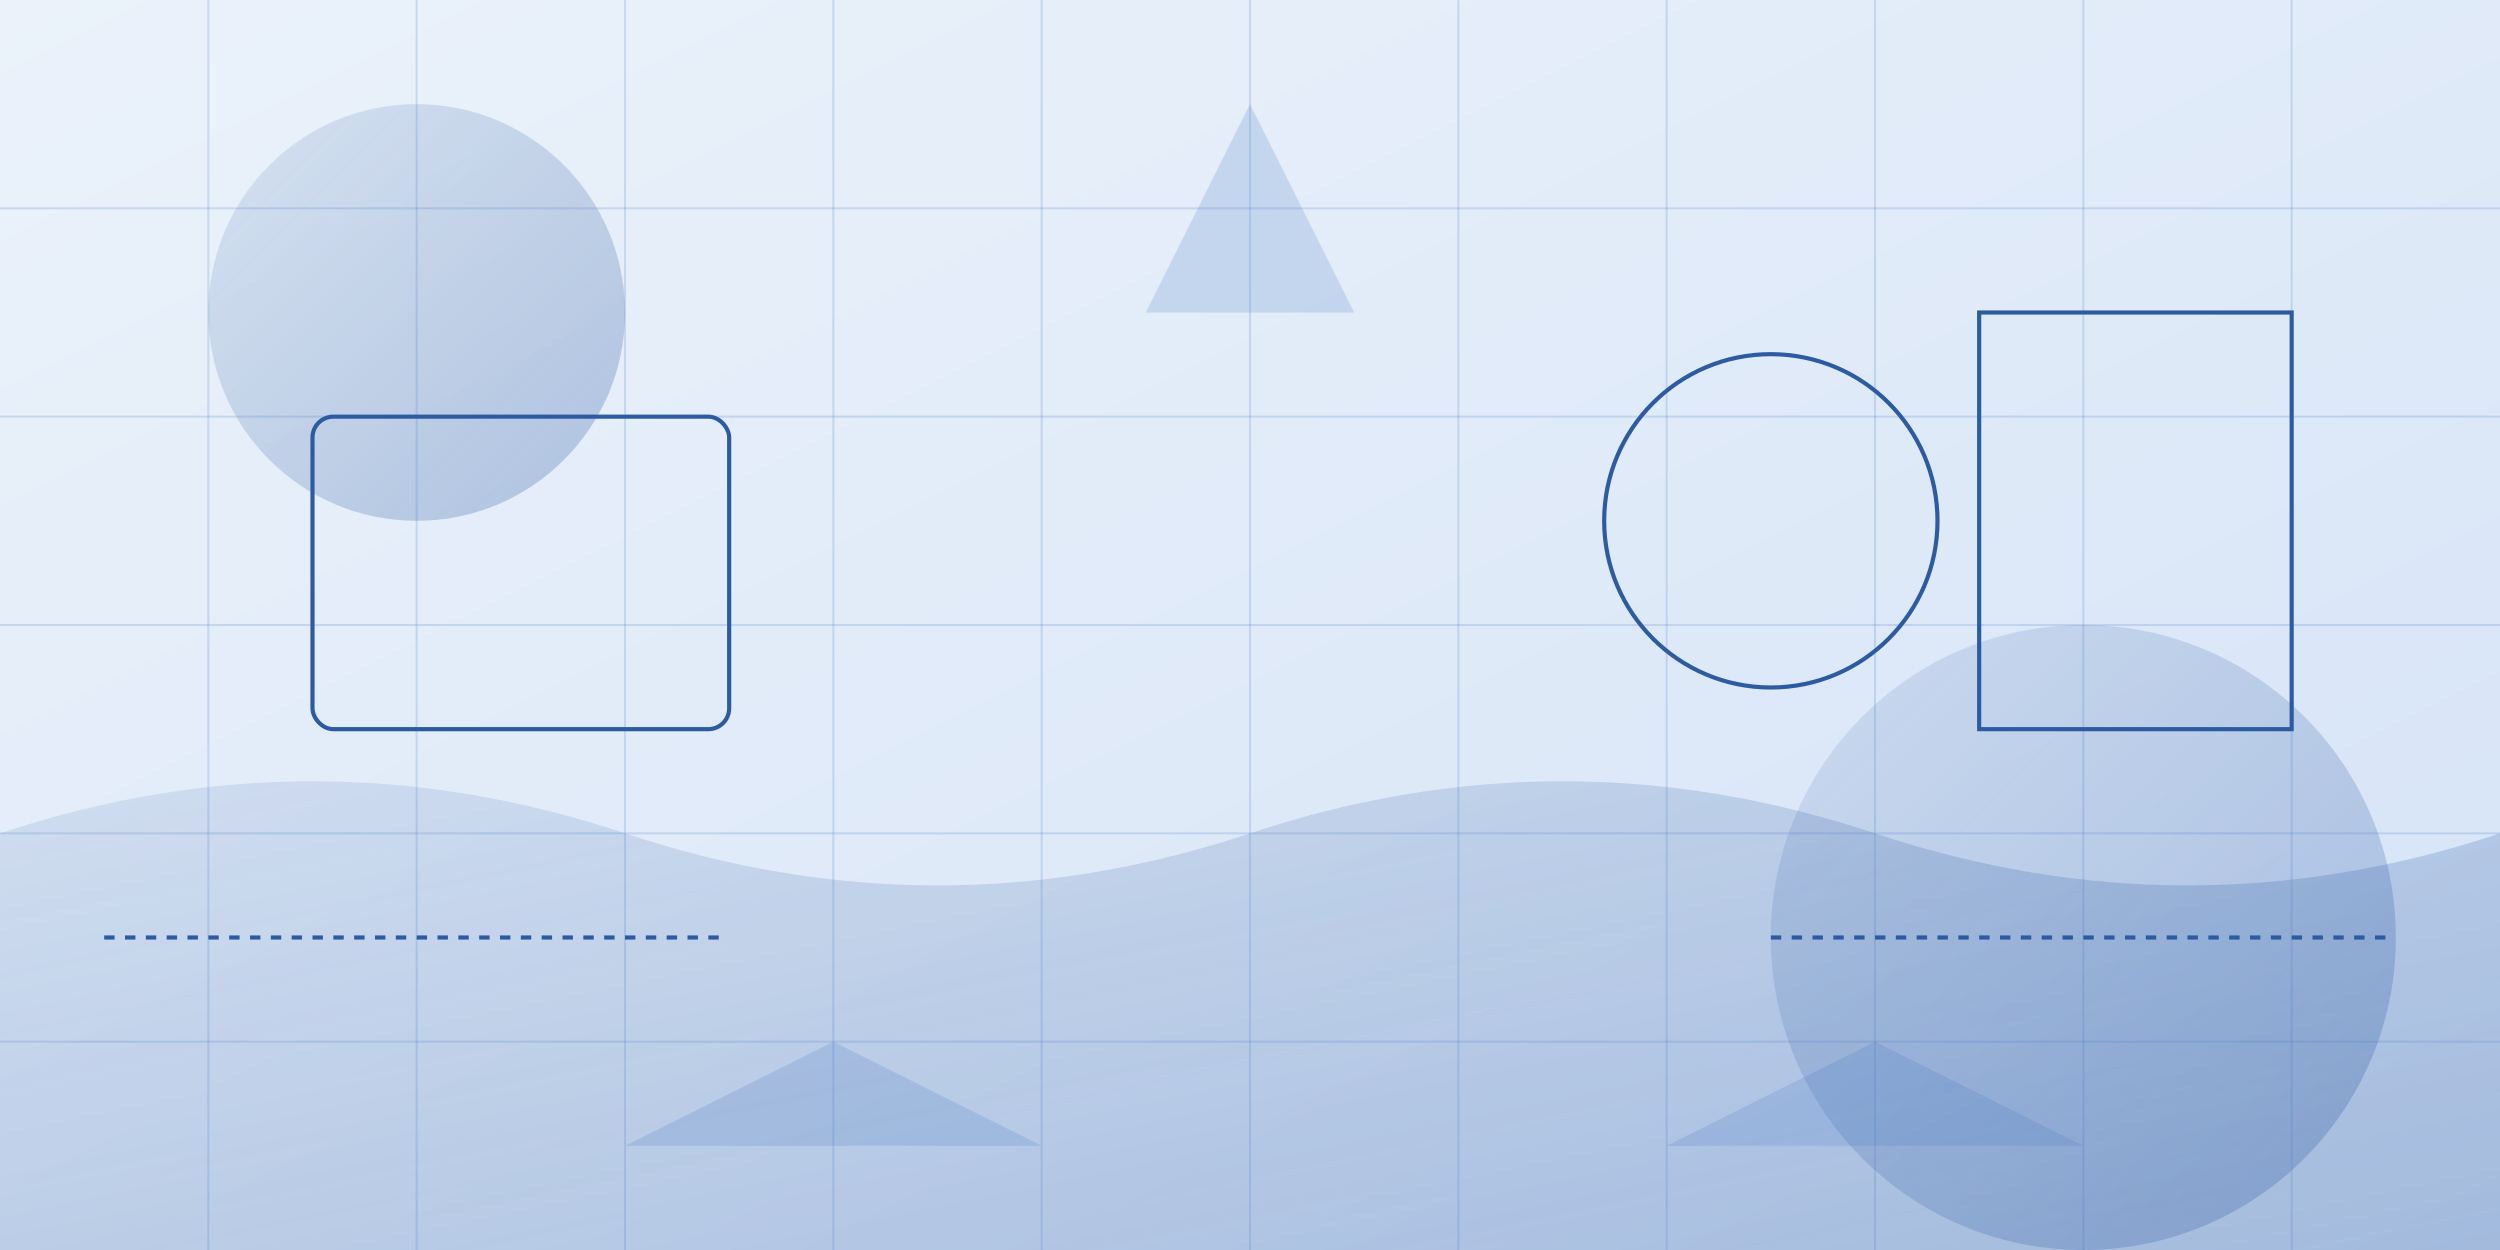 <svg width="1200" height="600" viewBox="0 0 1200 600" fill="none" xmlns="http://www.w3.org/2000/svg">
  <rect x="0" y="0" width="1200" height="600" fill="#333333" stroke="none"/>
  <!-- Background gradients -->
  <defs>
    <linearGradient id="bg-gradient" x1="0%" y1="0%" x2="100%" y2="100%">
      <stop offset="0%" stop-color="#EBF2FA"/>
      <stop offset="100%" stop-color="#D5E3F7"/>
    </linearGradient>
    <linearGradient id="shape-gradient" x1="0%" y1="0%" x2="100%" y2="100%">
      <stop offset="0%" stop-color="#2d5ba2" stop-opacity="0.1"/>
      <stop offset="100%" stop-color="#2d5ba2" stop-opacity="0.3"/>
    </linearGradient>
  </defs>
  
  <!-- Background -->
  <rect width="1200" height="600" fill="url(#bg-gradient)"/>
  
  <!-- Abstract shapes -->
  <circle cx="200" cy="150" r="100" fill="url(#shape-gradient)"/>
  <circle cx="1000" cy="450" r="150" fill="url(#shape-gradient)"/>
  
  <!-- Wavy pattern -->
  <path d="M0 400 Q 150 350, 300 400 T 600 400 T 900 400 T 1200 400 V 600 H 0 Z" fill="url(#shape-gradient)"/>
  
  <!-- Grid pattern -->
  <g stroke="#4a78c5" stroke-width="1" stroke-opacity="0.2">
    <g id="vertical-lines">
      <line x1="100" y1="0" x2="100" y2="600"/>
      <line x1="200" y1="0" x2="200" y2="600"/>
      <line x1="300" y1="0" x2="300" y2="600"/>
      <line x1="400" y1="0" x2="400" y2="600"/>
      <line x1="500" y1="0" x2="500" y2="600"/>
      <line x1="600" y1="0" x2="600" y2="600"/>
      <line x1="700" y1="0" x2="700" y2="600"/>
      <line x1="800" y1="0" x2="800" y2="600"/>
      <line x1="900" y1="0" x2="900" y2="600"/>
      <line x1="1000" y1="0" x2="1000" y2="600"/>
      <line x1="1100" y1="0" x2="1100" y2="600"/>
    </g>
    <g id="horizontal-lines">
      <line x1="0" y1="100" x2="1200" y2="100"/>
      <line x1="0" y1="200" x2="1200" y2="200"/>
      <line x1="0" y1="300" x2="1200" y2="300"/>
      <line x1="0" y1="400" x2="1200" y2="400"/>
      <line x1="0" y1="500" x2="1200" y2="500"/>
    </g>
  </g>
  
  <!-- Abstract blueprint elements -->
  <g stroke="#2d5ba2" stroke-width="2" fill="none">
    <rect x="150" y="200" width="200" height="150" rx="10"/>
    <circle cx="850" cy="250" r="80"/>
    <path d="M950 150 L1100 150 L1100 350 L950 350 Z"/>
    <line x1="50" y1="450" x2="350" y2="450" stroke-dasharray="5,5"/>
    <line x1="850" y1="450" x2="1150" y2="450" stroke-dasharray="5,5"/>
  </g>
  
  <!-- Geometric abstract shapes -->
  <polygon points="600,50 650,150 550,150" fill="#4a78c5" fill-opacity="0.2"/>
  <polygon points="400,500 500,550 300,550" fill="#4a78c5" fill-opacity="0.2"/>
  <polygon points="900,500 1000,550 800,550" fill="#4a78c5" fill-opacity="0.2"/>
</svg>
